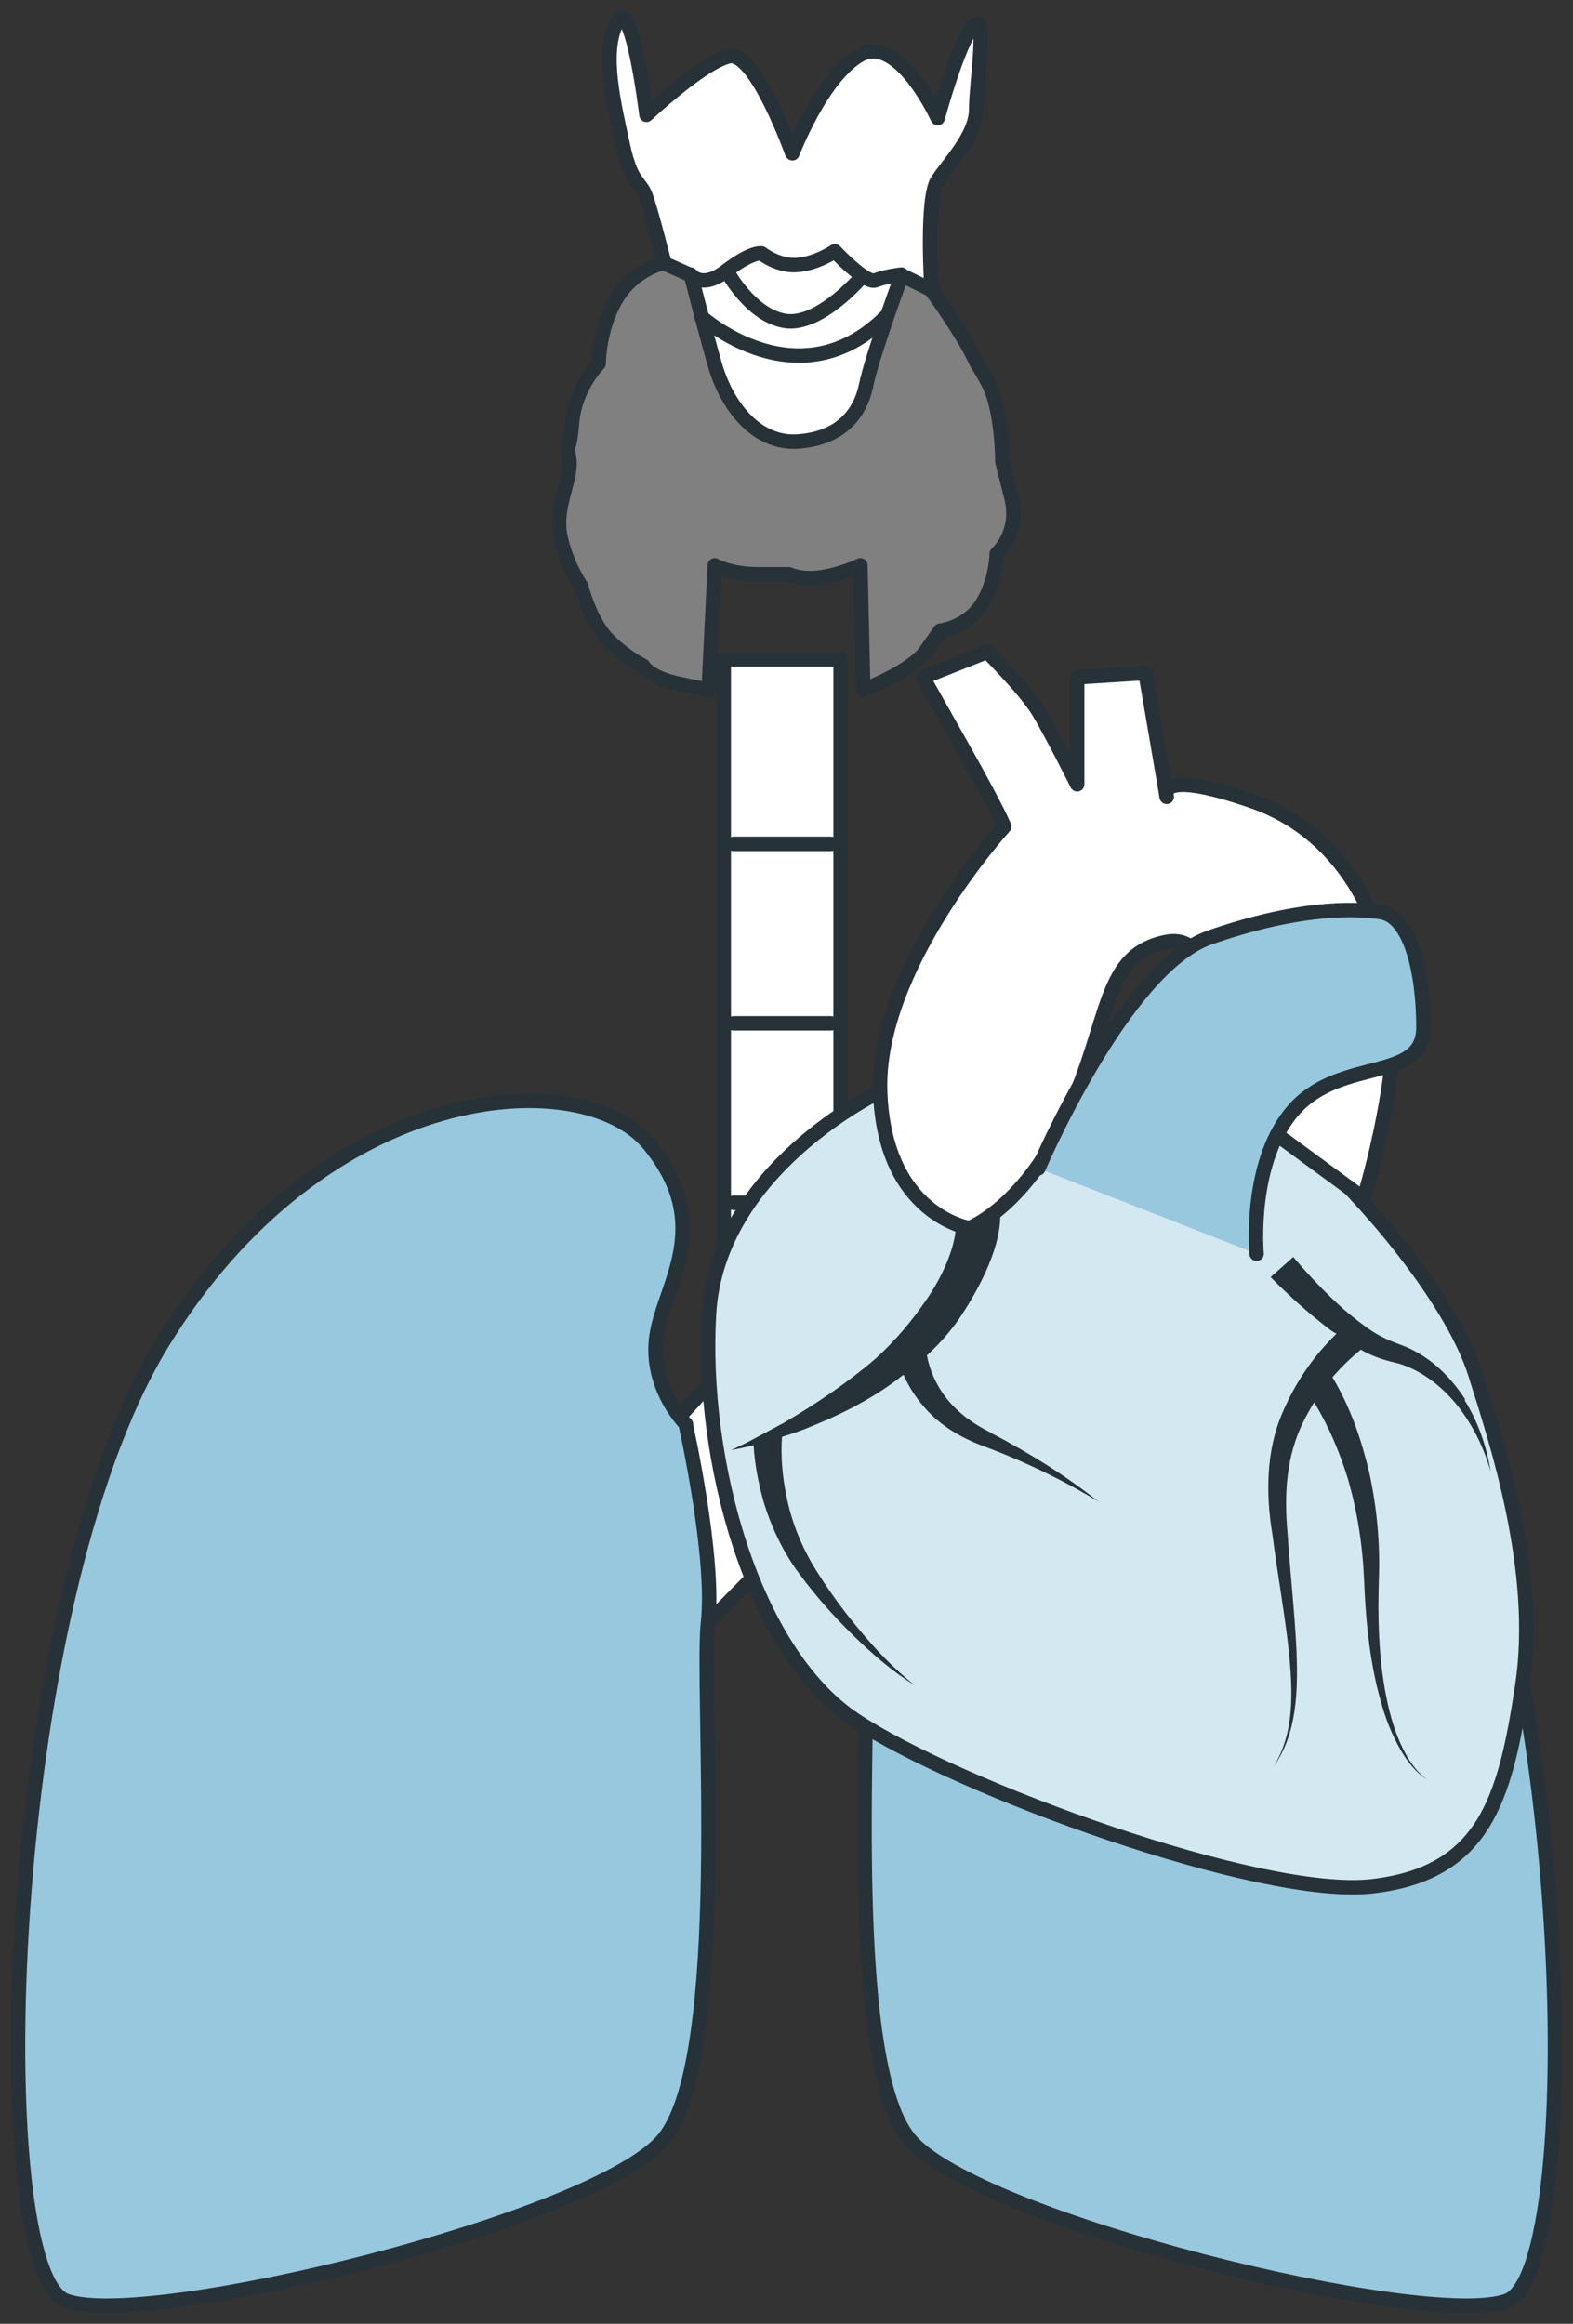 <svg width="109" height="161" viewBox="0 0 109 161" fill="none" xmlns="http://www.w3.org/2000/svg">
<rect x="0" y="0" width="109" height="161" fill="#333333" stroke="none"/>
<g id="Human_Body_1" clip-path="url(#clip0_1_1069)">
<g id="Group">
<g id="Group_2">
<path id="Vector" d="M46.017 18.204C46.017 18.204 43.949 18.627 42.728 20.666C41.482 22.73 41.482 25.192 41.482 25.192C41.482 25.192 39.838 26.833 39.639 29.295C39.439 31.757 39.215 30.315 39.439 31.757C39.664 33.2 38.418 35.04 38.817 37.104C39.24 39.168 40.262 40.586 40.262 40.586C40.262 40.586 40.885 43.048 42.105 44.291C43.326 45.535 44.572 46.131 44.572 46.131C44.572 46.131 44.995 46.952 47.038 47.375L49.106 47.798L49.53 39.168C49.53 39.168 50.551 39.79 52.619 39.79H54.687C54.687 39.79 55.509 40.213 56.954 39.989C58.399 39.765 59.62 39.168 59.62 39.168L59.819 47.798C59.819 47.798 63.108 46.554 64.129 45.137L65.151 43.694C65.151 43.694 66.995 43.495 68.041 41.854C69.062 40.213 69.062 38.372 69.062 38.372C69.062 38.372 70.707 36.93 70.084 34.468L69.461 32.006C69.461 32.006 69.461 28.3 68.44 26.46C67.418 24.62 68.016 25.838 67.418 24.62C66.795 23.377 65.575 21.536 64.528 20.094C63.482 18.651 62.46 17.632 61.04 16.811C59.595 15.991 50.751 14.548 46.017 18.254V18.204Z" fill="#808080" stroke="#263238" stroke-linecap="round" stroke-linejoin="round"/>
<path id="Vector_2" d="M54.886 10.594C54.886 10.594 52.345 3.482 50.502 3.904C48.658 4.327 44.796 7.958 44.796 7.958C44.796 7.958 43.775 -0.473 42.728 1.592C41.682 3.656 42.529 7.137 43.152 10.022C43.775 12.907 44.398 12.484 44.796 13.727C45.22 14.971 46.042 18.254 46.042 18.254L47.886 19.074C47.886 19.074 48.708 22.357 49.53 25.242C50.352 28.126 52.42 30.787 55.285 30.588C58.175 30.39 59.595 28.748 60.019 26.684C60.442 24.62 62.485 19.074 62.485 19.074L64.553 20.094C64.553 20.094 64.13 13.727 64.977 12.484C65.799 11.241 67.643 9.4 67.643 7.56C67.643 5.72 68.465 0.771 67.443 1.815C66.422 2.86 64.977 8.182 64.977 8.182C64.977 8.182 62.311 2.362 59.645 3.78C56.979 5.222 54.911 10.619 54.911 10.619L54.886 10.594Z" fill="white" stroke="#263238" stroke-linecap="round" stroke-linejoin="round"/>
<path id="Vector_3" d="M48.607 21.959C48.607 21.959 55.309 27.977 61.364 21.959" stroke="#263238" stroke-linecap="round" stroke-linejoin="round"/>
<g id="Vector_4">
<path d="M47.86 19.024C47.86 19.024 48.608 20.094 50.352 18.751C52.096 17.408 52.769 17.557 52.769 17.557C52.769 17.557 53.964 18.502 55.31 18.353C56.655 18.229 57.851 17.408 57.851 17.408C57.851 17.408 59.994 19.696 60.666 19.422C61.339 19.149 62.46 19.024 62.46 19.024" fill="white"/>
<path d="M47.86 19.024C47.86 19.024 48.608 20.094 50.352 18.751C52.096 17.408 52.769 17.557 52.769 17.557C52.769 17.557 53.964 18.502 55.31 18.353C56.655 18.229 57.851 17.408 57.851 17.408C57.851 17.408 59.994 19.696 60.666 19.422C61.339 19.149 62.46 19.024 62.46 19.024" stroke="#263238" stroke-linecap="round" stroke-linejoin="round"/>
</g>
<path id="Vector_5" d="M50.352 18.751C50.352 18.751 51.971 21.835 54.388 22.233C56.804 22.631 59.744 19.149 59.744 19.149" stroke="#263238" stroke-linecap="round" stroke-linejoin="round"/>
</g>
<g id="Group_3">
<path id="Vector_6" d="M58.249 45.684H50.152V94.775L43.749 101.812L49.056 112.456L54.213 107.209L62.958 113.252L64.976 99.127L58.249 93.755V45.684Z" fill="white" stroke="#263238" stroke-linecap="round" stroke-linejoin="round"/>
<path id="Vector_7" d="M47.536 98.679C47.536 98.679 44.97 96.118 45.493 92.561C46.016 88.98 49.579 84.902 44.97 79.281C40.361 73.661 22.472 74.681 11.236 93.059C-0 111.437 -1.047 157.369 4.584 159.408C10.214 161.448 41.407 153.788 45.991 148.193C50.601 142.572 48.558 117.057 49.056 112.456C49.579 107.855 47.511 98.679 47.511 98.679H47.536Z" fill="#98C8DE" stroke="#263238" stroke-linecap="round" stroke-linejoin="round"/>
<path id="Vector_8" d="M61.463 98.679C61.463 98.679 64.029 96.118 63.506 92.561C62.983 88.98 59.42 84.902 64.029 79.281C68.638 73.661 86.527 74.681 97.763 93.059C108.999 111.437 110.046 157.369 104.415 159.408C98.785 161.448 67.592 153.788 63.008 148.193C58.398 142.572 60.441 117.057 59.943 112.456C59.42 107.855 61.488 98.679 61.488 98.679H61.463Z" fill="#98C8DE" stroke="#263238" stroke-linecap="round" stroke-linejoin="round"/>
<path id="Vector_9" d="M50.825 58.466H57.577" stroke="#263238" stroke-linecap="round" stroke-linejoin="round"/>
<path id="Vector_10" d="M50.825 70.9H57.577" stroke="#263238" stroke-linecap="round" stroke-linejoin="round"/>
<path id="Vector_11" d="M50.825 83.335H57.577" stroke="#263238" stroke-linecap="round" stroke-linejoin="round"/>
<path id="Vector_12" d="M50.825 95.769H57.577" stroke="#263238" stroke-linecap="round" stroke-linejoin="round"/>
</g>
</g>
<g id="Group_4">
<path id="Vector_13" d="M60.99 75.626C60.99 75.626 49.729 80.948 49.131 91.019C48.533 101.091 52.096 114.396 59.221 119.146C66.347 123.896 87.399 131.58 95.098 130.685C102.796 129.79 104.291 124.766 105.487 116.783C106.683 108.801 103.718 99.922 102.223 95.172C100.729 90.423 95.397 83.932 91.56 80.376C87.698 76.819 85.63 75.924 77.932 73.86C70.234 71.796 61.04 75.626 61.04 75.626H60.99Z" fill="#98C8DE"/>
<path id="Vector_14" opacity="0.58" d="M60.99 75.626C60.99 75.626 49.729 80.948 49.131 91.019C48.533 101.091 52.096 114.396 59.221 119.146C66.347 123.896 87.399 131.58 95.098 130.685C102.796 129.79 104.291 124.766 105.487 116.783C106.683 108.801 103.718 99.922 102.223 95.172C100.729 90.423 95.397 83.932 91.56 80.376C87.698 76.819 85.63 75.924 77.932 73.86C70.234 71.796 61.04 75.626 61.04 75.626H60.99Z" fill="white"/>
<path id="Vector_15" d="M60.99 75.626C60.99 75.626 49.729 80.948 49.131 91.019C48.533 101.091 52.096 114.396 59.221 119.146C66.347 123.896 87.399 131.58 95.098 130.685C102.796 129.79 104.291 124.766 105.487 116.783C106.683 108.801 103.718 99.922 102.223 95.172C100.729 90.423 95.397 83.932 91.56 80.376C87.698 76.819 85.63 75.924 77.932 73.86C70.234 71.796 61.04 75.626 61.04 75.626H60.99Z" stroke="#263238" stroke-miterlimit="10"/>
<path id="Vector_16" d="M67.218 85.101C67.218 85.101 61.289 84.205 60.99 75.626C60.691 67.046 69.585 57.273 69.585 57.273C69.585 57.273 69.286 56.377 66.62 51.652L63.955 46.927L68.414 45.162C68.414 45.162 71.08 47.822 71.977 49.315C72.874 50.807 74.643 54.338 74.643 54.338V46.927L79.376 46.629L80.847 55.209C80.847 55.209 79.95 53.144 86.776 55.507C93.603 57.87 96.268 64.683 96.567 70.005C96.866 75.327 94.499 83.037 94.499 83.037L84.409 75.626C84.409 75.626 85.306 64.385 80.847 65.255C76.387 66.126 76.985 70.577 74.02 77.093C71.055 83.609 67.193 85.076 67.193 85.076L67.218 85.101Z" fill="white" stroke="#263238" stroke-linecap="round" stroke-linejoin="round"/>
<g id="Vector_17">
<path d="M71.952 80.948C71.952 80.948 77.882 67.046 83.811 64.957C89.741 62.893 93.603 62.893 95.671 63.191C97.738 63.49 98.635 67.344 98.635 71.174C98.635 75.004 93.005 73.238 89.741 76.794C86.477 80.351 87.075 86.866 87.075 86.866" fill="#98C8DE"/>
<path d="M71.952 80.948C71.952 80.948 77.882 67.046 83.811 64.957C89.741 62.893 93.603 62.893 95.671 63.191C97.738 63.49 98.635 67.344 98.635 71.174C98.635 75.004 93.005 73.238 89.741 76.794C86.477 80.351 87.075 86.866 87.075 86.866" stroke="#263238" stroke-linecap="round" stroke-linejoin="round"/>
</g>
<path id="Vector_18" d="M101.55 96.988C100.579 95.471 99.233 94.103 97.464 93.332L96.244 92.86C95.895 92.686 95.521 92.512 95.172 92.288C94.475 91.84 93.827 91.318 93.179 90.771C91.909 89.652 90.713 88.383 89.616 87.09L88.047 88.483C89.342 89.801 90.663 90.97 92.108 92.089C92.257 92.213 92.457 92.313 92.606 92.412C90.987 93.979 89.741 95.819 88.869 97.883C87.698 100.544 87.723 103.653 88.171 106.314C88.52 109.049 89.018 111.735 89.317 114.471C89.567 117.132 89.741 120.016 88.246 122.404C89.89 120.116 89.94 117.132 89.841 114.421C89.716 111.661 89.392 108.925 89.218 106.214C88.969 103.454 89.143 100.868 90.314 98.505C90.538 98.057 90.787 97.61 91.061 97.162C92.033 98.729 92.805 100.544 93.378 102.385C94.051 104.672 94.425 107.06 94.525 109.497C94.624 111.984 94.848 114.471 95.421 116.883C95.72 118.102 96.069 119.295 96.617 120.414C97.165 121.533 97.838 122.628 98.885 123.299C97.888 122.553 97.29 121.434 96.841 120.315C96.393 119.171 96.119 117.977 95.92 116.784C95.521 114.371 95.471 111.934 95.546 109.497C95.646 107.01 95.421 104.473 94.873 101.987C94.325 99.724 93.603 97.56 92.332 95.421C92.93 94.725 93.603 94.078 94.3 93.506C94.3 93.506 94.35 93.531 94.375 93.556C94.774 93.78 95.222 93.979 95.671 94.128C96.169 94.302 96.567 94.377 96.941 94.476C98.486 94.949 99.881 96.018 100.952 97.336C102.024 98.679 102.821 100.271 103.294 101.962C103.02 100.221 102.422 98.505 101.476 96.988H101.55Z" fill="#263238"/>
<path id="Vector_19" d="M68.688 99.276C67.393 98.629 66.297 97.834 65.499 96.764C64.852 95.919 64.403 94.874 64.229 93.904C65.051 93.158 65.798 92.313 66.446 91.393C67.667 89.577 69.66 86.145 69.261 83.509L66.222 85.25C66.072 86.668 65.275 88.458 64.278 89.925C63.257 91.442 62.036 92.91 60.616 94.178C58.698 95.819 56.555 97.262 54.313 98.58C53.615 98.953 52.918 99.326 52.22 99.699C51.722 99.972 51.199 100.221 50.65 100.47C51.174 100.37 51.697 100.271 52.22 100.122C52.295 101.44 52.544 102.708 52.893 103.976C53.441 105.816 54.288 107.582 55.434 109.099C56.555 110.616 57.776 111.984 59.096 113.277C60.417 114.57 61.812 115.789 63.382 116.759C61.937 115.615 60.691 114.297 59.52 112.879C58.349 111.487 57.278 109.994 56.356 108.477C55.459 106.96 54.811 105.294 54.487 103.603C54.213 102.285 54.089 100.843 54.188 99.549C54.936 99.326 55.708 99.052 56.455 98.729C58.349 97.958 60.193 97.013 61.887 95.794C62.136 95.62 62.36 95.421 62.609 95.247C63.033 96.217 63.606 97.038 64.328 97.809C65.45 98.978 66.894 99.749 68.29 100.246C71.005 101.265 73.646 102.534 76.138 104.051C73.846 102.235 71.329 100.669 68.713 99.301L68.688 99.276Z" fill="#263238"/>
</g>
</g>
<defs>
<clipPath id="clip0_1_1069">
<rect width="109" height="161" fill="white"/>
</clipPath>
</defs>
</svg>
